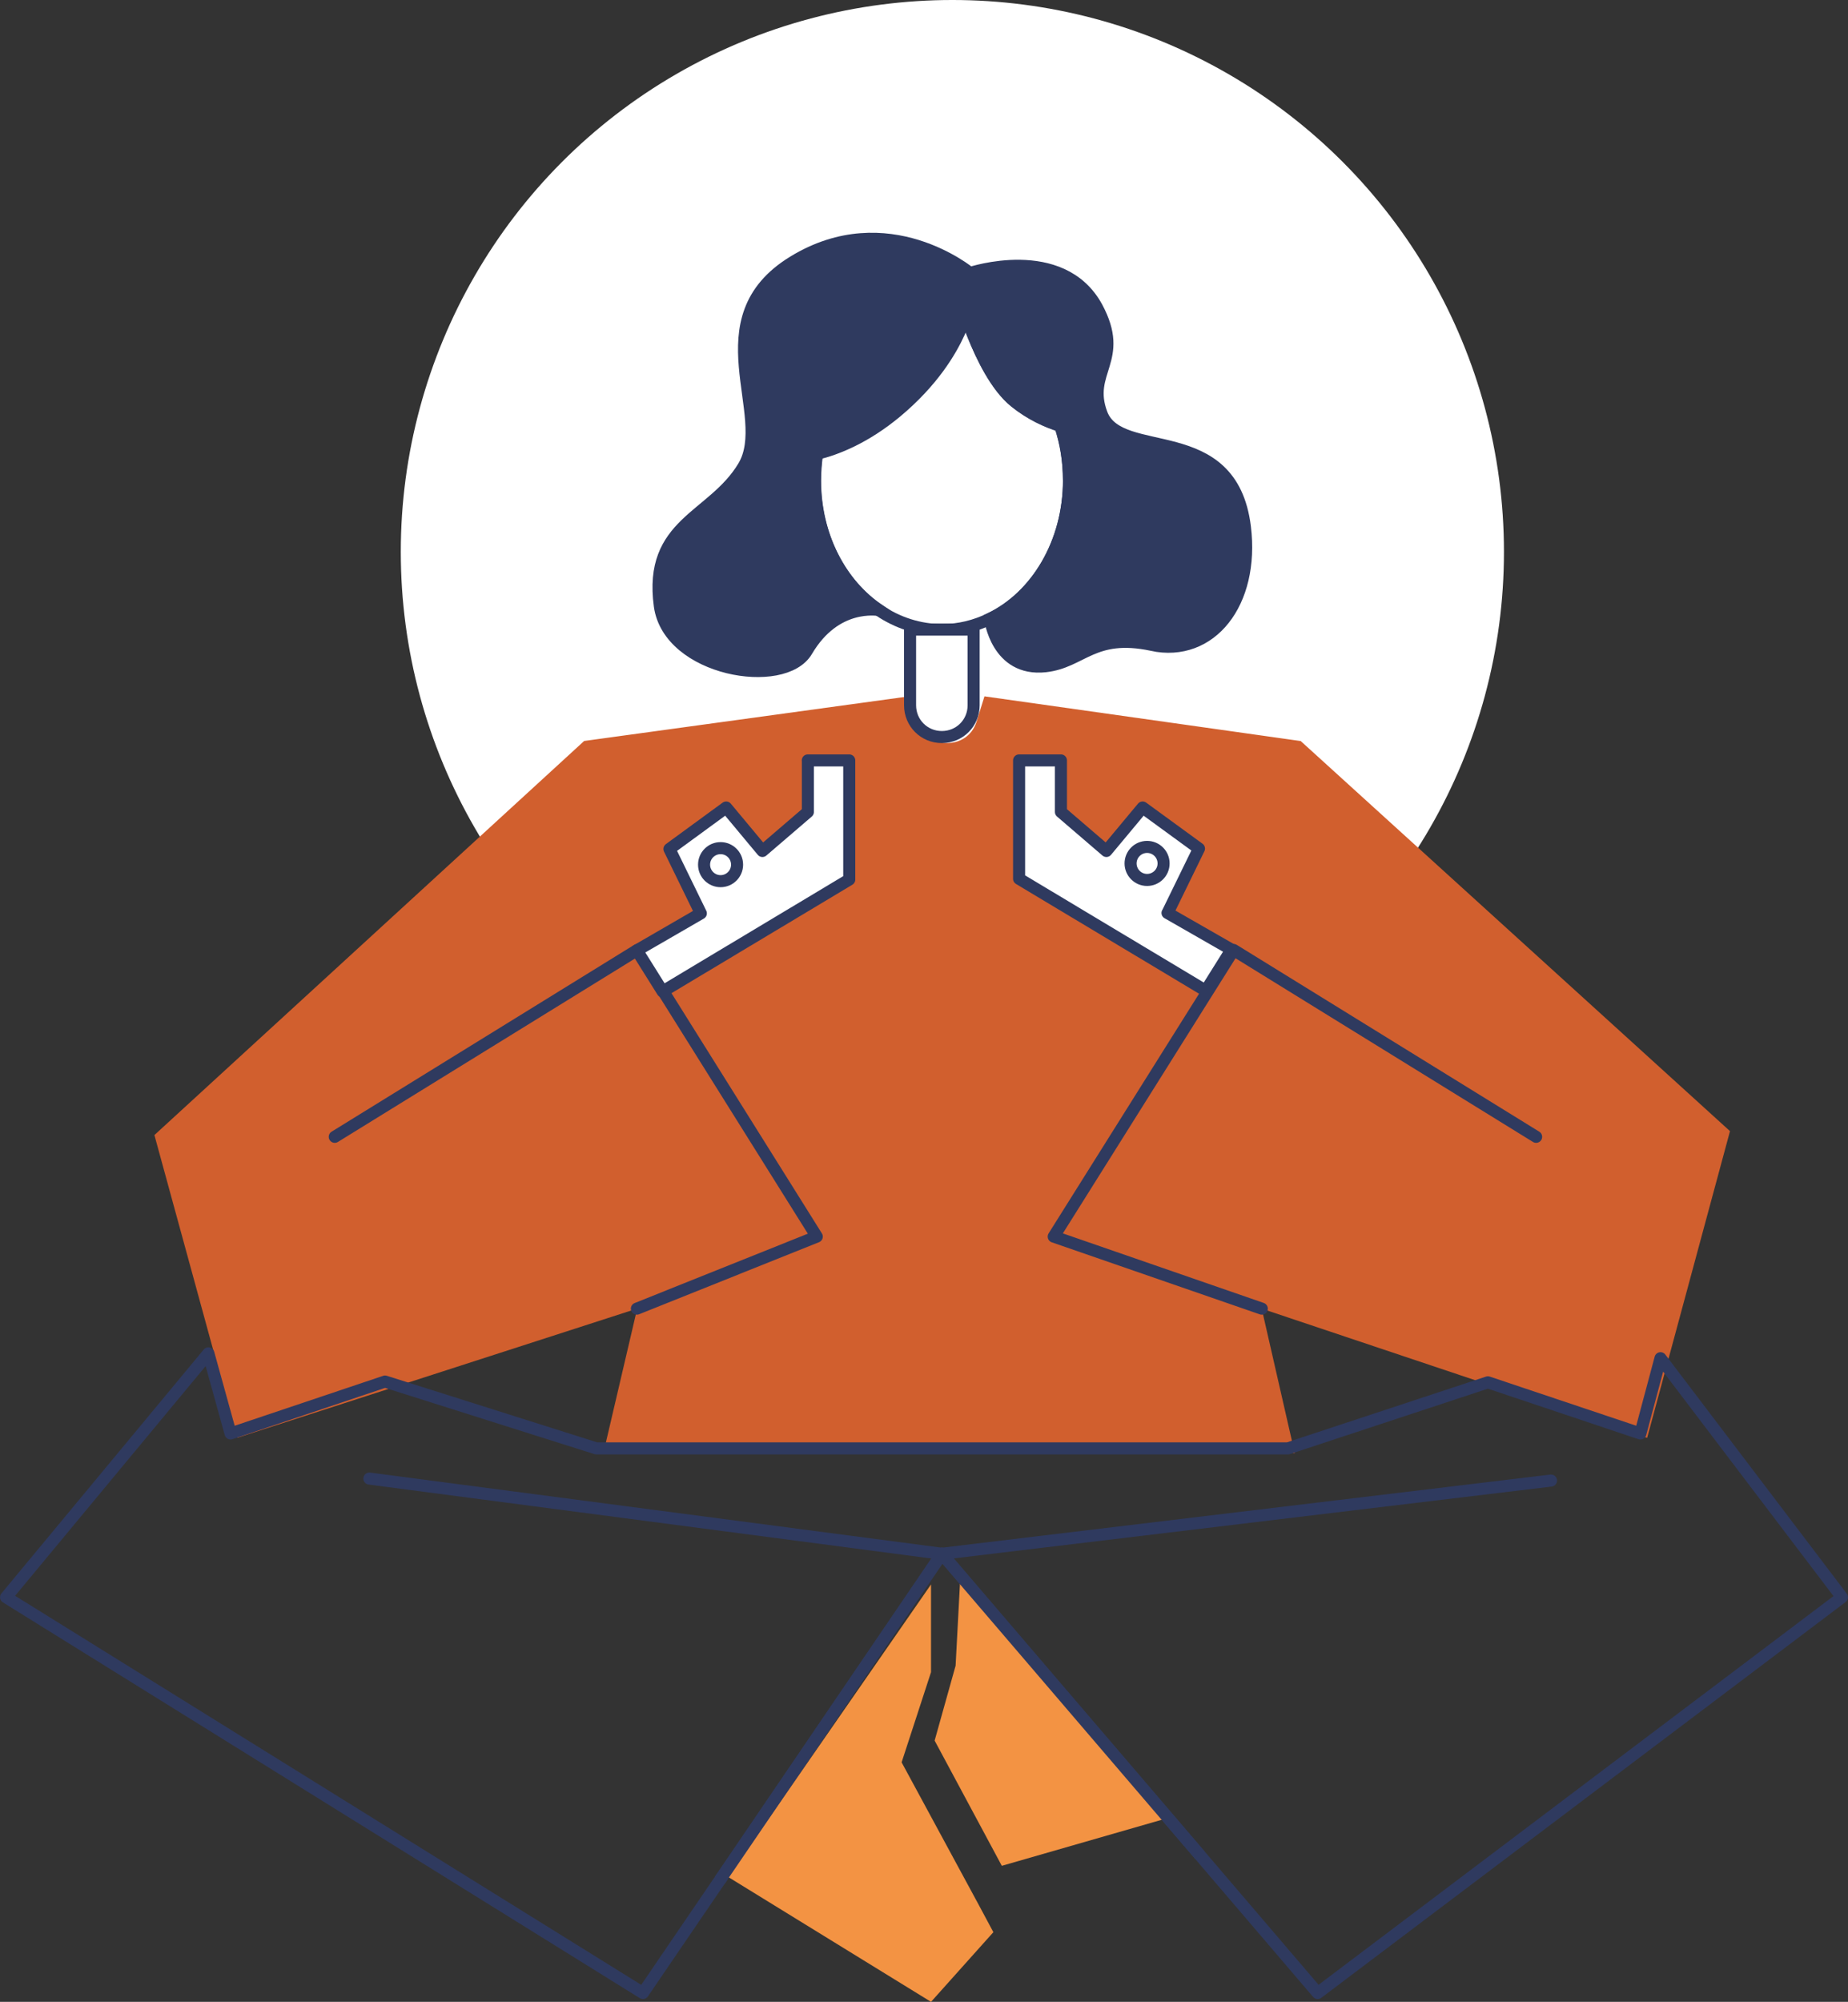 <?xml version="1.0" encoding="UTF-8"?> <svg xmlns="http://www.w3.org/2000/svg" id="uuid-0f6f9e86-ff2f-4615-becd-dfdbee126fb6" data-name="Layer 2" viewBox="0 0 240.69 260.6"><rect x="0" y="0" width="240.69" height="260.6" fill="#333333" stroke="none"/><g id="uuid-0e116fac-0316-440b-8bd2-2915f0bf4be7" data-name="Layer 1"><g><circle cx="124.04" cy="71.84" r="71.84" fill="#fff"></circle><path d="M168.63,189.17l-4.3-18.81,50.2,16.82,10.79-39.93-55.91-50.78-41.19-5.82-1.05,3.35c-1.15,3.56-6.18,3.67-7.44.1l-1.26-3.46-42.39,5.82-55.97,51.3,10.79,39.41,52.09-16.82-4.4,18.81h90.03Z" fill="#d15f2e"></path><polygon points="239.9 207.93 171.62 259.45 156.16 241.37 122.67 202.27 93.85 244.62 83.74 259.45 .79 207.93 27.14 176.18 30.03 186.61 50.15 179.85 77.66 188.55 167.74 188.55 193.79 179.95 213.65 186.61 216.27 176.81 239.9 207.93" fill="none" stroke="#2f3a5f" stroke-linecap="round" stroke-linejoin="round" stroke-width="1.57"></polygon><line x1="156.16" y1="241.37" x2="156.16" y2="241.37" fill="none" stroke="#2f3a5f" stroke-linecap="round" stroke-linejoin="round" stroke-width="1.57"></line><line x1="202.01" y1="192.74" x2="122.67" y2="202.27" fill="none" stroke="#2f3a5f" stroke-linecap="round" stroke-linejoin="round" stroke-width="1.57"></line><line x1="93.85" y1="244.62" x2="93.85" y2="244.62" fill="none" stroke="#2f3a5f" stroke-linecap="round" stroke-linejoin="round" stroke-width="1.57"></line><line x1="122.67" y1="202.27" x2="48.11" y2="192.48" fill="none" stroke="#2f3a5f" stroke-linecap="round" stroke-linejoin="round" stroke-width="1.57"></line><polyline points="200.07 147.99 160.67 123.67 137.24 160.98 164.34 170.36" fill="none" stroke="#2f3a5f" stroke-linecap="round" stroke-linejoin="round" stroke-width="1.57"></polyline><polyline points="82.95 170.36 106.38 160.98 86.36 129.02" fill="none" stroke="#2f3a5f" stroke-linecap="round" stroke-linejoin="round" stroke-width="1.57"></polyline><line x1="83.01" y1="123.67" x2="43.6" y2="147.99" fill="none" stroke="#2f3a5f" stroke-linecap="round" stroke-linejoin="round" stroke-width="1.57"></line><path d="M139.23,62.52c0,8.12-4.24,15.14-10.27,18.03-1.94.94-4.04,1.47-6.24,1.47-2.99,0-5.82-.94-8.23-2.57h0c-4.98-3.35-8.33-9.64-8.33-16.87,0-1.21.1-2.41.26-3.51,2.57-.63,6.29-2.1,10.32-5.45,4.77-3.98,7.07-7.91,8.17-10.32.68-1.47.89-2.41.89-2.41,0,0,.37,1.21,1,2.83,1.05,2.67,2.93,6.6,5.4,8.59,1.99,1.62,4.19,2.62,5.92,3.14.73,2.15,1.1,4.56,1.1,7.07Z" fill="#fff" stroke="#2f3a5f" stroke-linecap="round" stroke-linejoin="round" stroke-width="1.57"></path><path d="M126.81,81.96v9.85c0,2.31-1.83,4.14-4.14,4.14s-4.14-1.83-4.14-4.14v-9.85h8.28Z" fill="#fff" stroke="#2f3a5f" stroke-linecap="round" stroke-linejoin="round" stroke-width="1.57"></path><path d="M105.22,98.99v6.71l-5.92,5.08-4.72-5.66-7.39,5.4,4.09,8.38-8.33,4.82,3.35,5.35,24.31-14.57v-15.51h-5.4Z" fill="#fff" stroke="#2f3a5f" stroke-linecap="round" stroke-linejoin="round" stroke-width="1.57"></path><path d="M152.07,118.85l4.09-8.38-7.34-5.35-4.72,5.66-5.92-5.08v-6.71h-5.45v15.41l24.31,14.57,3.35-5.35-8.33-4.77Z" fill="#fff" stroke="#2f3a5f" stroke-linecap="round" stroke-linejoin="round" stroke-width="1.57"></path><polygon points="129.38 251.53 121.26 260.6 94.85 244.35 121.26 206.26 121.26 217.68 117.43 229.42 127.5 248.02 129.38 251.53" fill="#f39343"></polygon><polygon points="122.67 202.27 93.85 244.62 93.85 244.62 122.67 202.27" fill="none" stroke="#2f3a5f" stroke-linecap="round" stroke-linejoin="round" stroke-width="1.57"></polygon><polygon points="151.44 236.86 130.48 242.89 121.73 226.59 124.46 216.84 125.03 206.15 151.44 236.86" fill="#f39343"></polygon><polygon points="156.16 241.37 156.16 241.37 122.67 202.27 156.16 241.37" fill="none" stroke="#2f3a5f" stroke-linecap="round" stroke-linejoin="round" stroke-width="1.57"></polygon><path d="M150.03,83.95c-7.7-1.62-9.07,2.25-13.89,2.78-6.34.68-7.18-6.18-7.18-6.18,6.03-2.88,10.27-9.85,10.27-18.03,0-2.52-.42-4.93-1.15-7.13-1.73-.58-3.93-1.52-5.92-3.14-2.46-1.99-4.3-5.92-5.4-8.59-.68-1.62-1-2.83-1-2.83,0,0-.21.89-.89,2.41-1.1,2.41-3.46,6.34-8.17,10.32-4.04,3.35-7.7,4.82-10.32,5.45-.16,1.15-.26,2.31-.26,3.51,0,7.23,3.35,13.52,8.33,16.87-.1.05-5.61-1.05-9.38,5.35-2.99,5.08-17.97,2.57-19.13-5.87-1.47-10.85,6.86-11.42,10.9-18.13,4.04-6.71-5.76-19.18,6.5-26.67s23,1.47,23,1.47c0,0,11.9-3.98,16.51,4.45,3.72,6.92-1.47,8.33.63,13.89,2.41,6.29,16.93.68,18.66,14.73,1.21,9.9-4.45,16.98-12.11,15.35Z" fill="#2f3a5f" stroke="#2f3a5f" stroke-miterlimit="10" stroke-width="1.57"></path><path d="M138.13,55.39c1.68.52,2.83.68,2.83.68" fill="none" stroke="#2f3a5f" stroke-linecap="round" stroke-linejoin="round" stroke-width="1.57"></path><path d="M102.66,59.42s1.47.1,3.77-.47" fill="none" stroke="#2f3a5f" stroke-linecap="round" stroke-linejoin="round" stroke-width="1.57"></path><circle cx="93.85" cy="112.56" r="2.15" fill="#fff" stroke="#2f3a5f" stroke-linecap="round" stroke-linejoin="round" stroke-width="1.57"></circle><circle cx="149.4" cy="112.4" r="2.15" fill="#fff" stroke="#2f3a5f" stroke-linecap="round" stroke-linejoin="round" stroke-width="1.57"></circle></g></g></svg> 